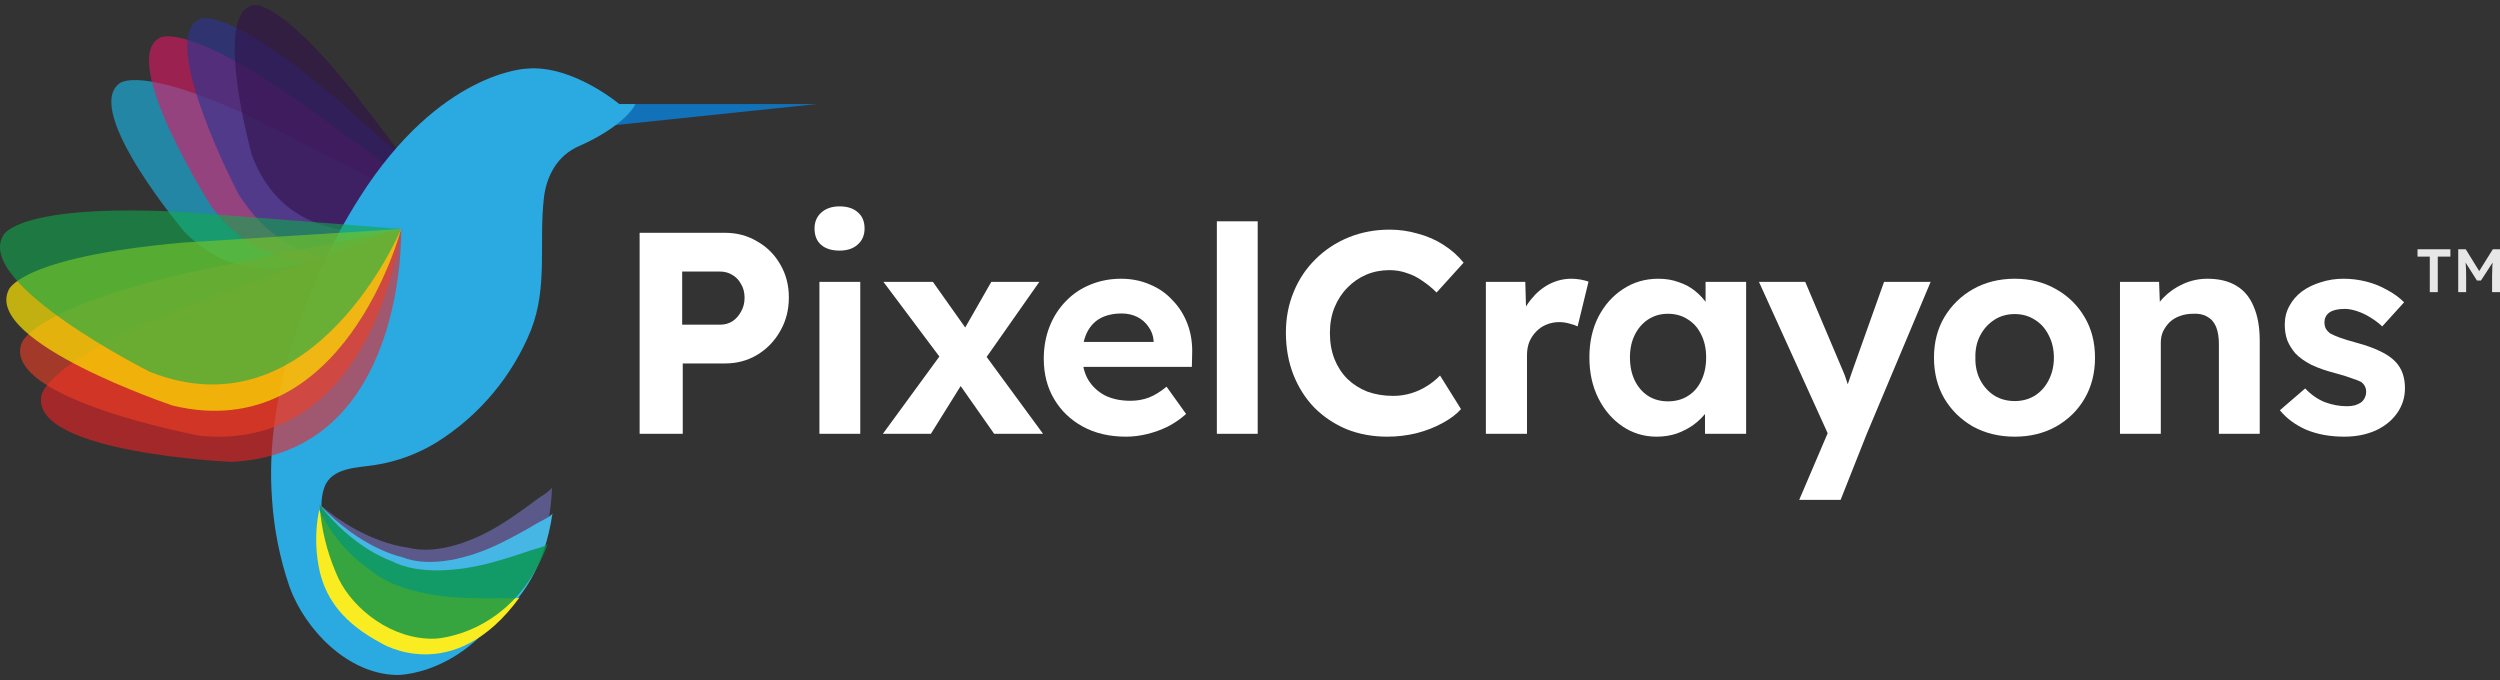 <svg width="250" height="68" viewBox="0 0 250 68" fill="none" xmlns="http://www.w3.org/2000/svg">
<rect x="0" y="0" width="250" height="68" fill="#333333" stroke="none"/>
<path opacity="0.6" d="M40.831 19.692C40.831 19.692 28.476 33.11 18.493 23.247C18.493 23.247 8.257 11.131 11.926 8.355C11.926 8.355 13.88 6.35 25.644 11.956L40.831 19.692Z" fill="#18BEF0"/>
<path opacity="0.6" d="M44.953 21.124C44.953 21.124 30.541 32.984 21.184 20.719C21.184 20.719 11.815 6.03 15.956 3.788C15.956 3.788 18.228 2.039 29.915 10.142L44.953 21.124Z" fill="#E11666"/>
<path opacity="0.66" d="M47.467 22.144C47.467 22.144 32.114 32.545 23.809 19.352C23.809 19.352 15.676 3.735 19.99 1.913C19.99 1.913 22.396 0.386 33.381 9.661L47.467 22.144Z" fill="#2E3690"/>
<path opacity="0.6" d="M44.961 21.75C44.961 21.75 29.746 27.726 25.179 15.492C25.179 15.492 21.245 1.291 25.309 0.52C25.309 0.52 27.674 -0.328 35.288 9.13L44.961 21.75Z" fill="#32114A"/>
<path d="M61.986 10.406H81.665L61.261 12.536L61.986 10.406Z" fill="#1172BA"/>
<path d="M63.537 10.406H61.929C61.929 10.406 57.246 6.465 52.698 6.862C52.698 6.862 43.997 7.087 35.968 19.738C30.518 28.326 26.43 39.629 27.202 49.904C27.391 52.896 27.98 55.849 28.952 58.687C30.522 62.994 34.801 67.427 39.718 67.5C39.718 67.5 48.818 67.63 53.232 55.113C53.113 55.456 51.57 55.812 51.313 55.907C49.693 56.48 48.05 57.014 46.385 57.434C42.992 58.309 38.229 58.668 35.177 56.548C34.241 55.899 33.12 54.941 32.74 53.876C32.203 52.402 31.873 50.313 32.437 48.736C33.17 46.685 35.849 46.785 37.565 46.491C39.724 46.145 41.794 45.379 43.656 44.238C47.916 41.571 51.223 37.636 53.105 32.992C54.802 28.624 53.873 24.286 54.391 19.784C54.648 17.573 55.742 15.542 57.914 14.602C60.992 13.254 63 11.551 63.537 10.406Z" fill="#2BAAE2"/>
<path opacity="0.6" d="M40.117 22.892C40.117 22.892 40.785 45.391 23.122 46.185C23.122 46.185 3.248 45.318 4.119 39.659C4.119 39.659 4.119 36.2 19.644 30.208L40.117 22.892Z" fill="#ED2224"/>
<path opacity="0.6" d="M40.117 22.892C40.117 22.892 37.599 45.261 19.998 43.581C19.998 43.581 0.446 39.946 2.108 34.462C2.108 34.462 2.596 31.026 18.812 27.276L40.117 22.892Z" fill="#EF3F23"/>
<path opacity="0.7" d="M40.117 22.892C40.117 22.892 34.464 44.688 17.273 40.56C17.273 40.56 -1.573 34.222 0.849 29.028C0.849 29.028 1.817 25.706 18.405 24.252L40.117 22.892Z" fill="#FEE600"/>
<path opacity="0.6" d="M40.117 22.892C40.117 22.892 31.439 43.684 15.004 37.192C15.004 37.192 -2.759 28.28 0.369 23.476C0.369 23.476 1.801 20.322 18.428 21.204L40.117 22.892Z" fill="#10A84B"/>
<path opacity="0.7" d="M32.418 51.661C33.364 53.971 34.627 56.14 36.171 58.106C38.593 61.07 43.276 63.395 47.34 62.116C47.34 62.116 54.859 59.745 55.201 48.698C55.201 48.999 54.019 49.698 53.815 49.843C52.637 50.733 51.424 51.603 50.169 52.394C47.609 54.002 43.782 55.579 40.719 54.742C40.719 54.742 36.571 54.387 31.953 50.443L32.418 51.661Z" fill="#6D69B0"/>
<path d="M32.276 51.703C32.956 54.105 33.966 56.402 35.277 58.53C37.35 61.745 41.74 64.582 45.924 63.765C45.924 63.765 53.662 62.238 55.251 51.313C55.208 51.611 53.961 52.172 53.746 52.302C52.472 53.066 51.171 53.78 49.831 54.425C47.106 55.739 43.126 56.877 40.178 55.705C40.178 55.705 36.095 54.883 31.953 50.45L32.276 51.703Z" fill="#46B6E5"/>
<path d="M31.761 51.894C31.513 53.675 31.591 55.486 31.992 57.24C32.675 59.981 34.364 62.314 38.11 64.311C38.11 64.311 45.337 68.84 51.965 59.729C51.823 59.901 50.538 59.817 50.303 59.821C48.929 59.844 47.536 59.84 46.143 59.775C43.303 59.638 39.426 58.95 37.261 57.178C34.959 55.627 33.115 53.493 31.919 50.996L31.761 51.894Z" fill="#F9ED21"/>
<path opacity="0.8" d="M32.061 51.581C32.33 53.765 32.94 55.895 33.869 57.892C35.365 60.947 39.219 64.002 43.483 63.868C43.483 63.868 51.37 63.613 54.786 54.368C54.69 54.62 53.366 54.937 53.132 55.017C51.75 55.495 50.342 55.945 48.91 56.323C46.001 57.087 41.883 57.53 39.173 56.113C39.173 56.113 35.285 54.849 31.95 50.45L32.061 51.581Z" fill="#059347"/>
<path d="M63.962 43.38V23.28H72.502C73.691 23.28 74.764 23.567 75.722 24.141C76.7 24.696 77.467 25.462 78.023 26.438C78.598 27.415 78.886 28.515 78.886 29.74C78.886 30.985 78.598 32.105 78.023 33.1C77.467 34.095 76.7 34.89 75.722 35.483C74.764 36.057 73.691 36.345 72.502 36.345H68.275V43.38H63.962ZM68.217 32.468H72.013C72.473 32.468 72.885 32.353 73.25 32.124C73.614 31.875 73.901 31.549 74.112 31.147C74.342 30.745 74.457 30.286 74.457 29.769C74.457 29.252 74.342 28.802 74.112 28.42C73.901 28.018 73.614 27.711 73.25 27.501C72.885 27.271 72.473 27.156 72.013 27.156H68.217V32.468Z" fill="white"/>
<path d="M81.943 43.38V28.19H86.026V43.38H81.943ZM83.956 25.06C83.17 25.06 82.556 24.869 82.115 24.486C81.674 24.103 81.454 23.557 81.454 22.849C81.454 22.198 81.674 21.672 82.115 21.27C82.575 20.849 83.189 20.638 83.956 20.638C84.742 20.638 85.355 20.839 85.796 21.241C86.237 21.624 86.457 22.16 86.457 22.849C86.457 23.519 86.227 24.055 85.767 24.457C85.326 24.859 84.722 25.06 83.956 25.06Z" fill="white"/>
<path d="M99.416 43.38L95.649 38.01L94.499 36.402L88.346 28.19H93.291L96.972 33.387L104.305 43.38H99.416ZM88.288 43.38L94.355 35.081L96.598 37.752L93.09 43.38H88.288ZM98.065 36.546L95.879 33.875L99.129 28.19H103.931L98.065 36.546Z" fill="white"/>
<path d="M112.601 43.667C110.953 43.667 109.515 43.332 108.288 42.662C107.061 41.992 106.102 41.073 105.412 39.905C104.722 38.737 104.377 37.398 104.377 35.885C104.377 34.718 104.569 33.646 104.952 32.669C105.336 31.693 105.872 30.851 106.563 30.142C107.253 29.415 108.067 28.86 109.007 28.477C109.965 28.075 111 27.874 112.112 27.874C113.148 27.874 114.106 28.066 114.988 28.448C115.87 28.812 116.627 29.338 117.259 30.028C117.911 30.698 118.41 31.492 118.755 32.411C119.1 33.33 119.253 34.335 119.215 35.426L119.186 36.689H106.965L106.304 34.191H115.822L115.362 34.708V34.076C115.323 33.559 115.151 33.09 114.844 32.669C114.557 32.248 114.183 31.923 113.723 31.693C113.263 31.463 112.745 31.348 112.17 31.348C111.326 31.348 110.607 31.511 110.013 31.837C109.438 32.162 108.997 32.641 108.69 33.272C108.384 33.904 108.23 34.67 108.23 35.569C108.23 36.488 108.422 37.283 108.805 37.953C109.208 38.623 109.764 39.149 110.473 39.532C111.202 39.896 112.055 40.078 113.032 40.078C113.703 40.078 114.317 39.972 114.873 39.762C115.429 39.551 116.023 39.187 116.656 38.67L118.611 41.398C118.055 41.896 117.442 42.317 116.771 42.662C116.1 42.987 115.41 43.236 114.7 43.408C113.991 43.581 113.291 43.667 112.601 43.667Z" fill="white"/>
<path d="M121.686 43.38V22.131H125.769V43.38H121.686Z" fill="white"/>
<path d="M138.741 43.667C137.265 43.667 135.904 43.418 134.658 42.92C133.431 42.403 132.357 41.685 131.437 40.767C130.536 39.829 129.836 38.728 129.338 37.465C128.84 36.182 128.59 34.785 128.59 33.272C128.59 31.798 128.849 30.439 129.367 29.195C129.884 27.931 130.613 26.84 131.552 25.922C132.491 24.983 133.594 24.256 134.859 23.739C136.124 23.222 137.495 22.964 138.971 22.964C139.929 22.964 140.869 23.098 141.789 23.366C142.728 23.615 143.581 23.988 144.348 24.486C145.134 24.983 145.805 25.577 146.361 26.266L143.658 29.252C143.198 28.793 142.719 28.401 142.22 28.075C141.741 27.73 141.223 27.472 140.667 27.3C140.131 27.108 139.556 27.013 138.942 27.013C138.118 27.013 137.341 27.166 136.613 27.472C135.904 27.778 135.281 28.209 134.744 28.764C134.207 29.3 133.776 29.961 133.45 30.745C133.143 31.511 132.99 32.363 132.99 33.301C132.99 34.258 133.143 35.129 133.45 35.914C133.757 36.68 134.188 37.34 134.744 37.895C135.3 38.431 135.961 38.852 136.728 39.159C137.514 39.446 138.377 39.589 139.316 39.589C139.929 39.589 140.524 39.503 141.099 39.331C141.674 39.159 142.201 38.919 142.68 38.613C143.179 38.307 143.62 37.953 144.003 37.551L146.102 40.91C145.642 41.427 145.019 41.896 144.233 42.317C143.466 42.738 142.604 43.073 141.645 43.322C140.687 43.552 139.719 43.667 138.741 43.667Z" fill="white"/>
<path d="M148.588 43.38V28.19H152.528L152.671 33.071L151.981 32.066C152.211 31.281 152.585 30.573 153.103 29.941C153.62 29.291 154.224 28.783 154.914 28.42C155.624 28.056 156.362 27.874 157.128 27.874C157.454 27.874 157.771 27.903 158.077 27.96C158.384 28.018 158.643 28.085 158.854 28.161L157.761 32.641C157.531 32.526 157.253 32.43 156.927 32.353C156.601 32.258 156.266 32.21 155.921 32.21C155.461 32.21 155.029 32.296 154.627 32.468C154.243 32.621 153.908 32.851 153.62 33.157C153.333 33.445 153.103 33.789 152.93 34.191C152.777 34.593 152.7 35.033 152.7 35.512V43.38H148.588Z" fill="white"/>
<path d="M165.669 43.667C164.404 43.667 163.263 43.322 162.247 42.633C161.231 41.944 160.426 41.006 159.832 39.819C159.238 38.632 158.94 37.273 158.94 35.742C158.94 34.21 159.238 32.861 159.832 31.693C160.445 30.506 161.27 29.578 162.305 28.908C163.34 28.219 164.519 27.874 165.842 27.874C166.589 27.874 167.27 27.989 167.883 28.219C168.516 28.429 169.062 28.726 169.522 29.109C170.002 29.492 170.404 29.932 170.73 30.43C171.056 30.927 171.286 31.463 171.42 32.038L170.558 31.894V28.19H174.612V43.38H170.5V39.733L171.42 39.647C171.267 40.183 171.018 40.69 170.673 41.169C170.327 41.647 169.896 42.078 169.379 42.461C168.88 42.825 168.315 43.121 167.682 43.351C167.049 43.562 166.378 43.667 165.669 43.667ZM166.791 40.135C167.557 40.135 168.228 39.953 168.803 39.589C169.379 39.226 169.819 38.718 170.126 38.068C170.452 37.398 170.615 36.622 170.615 35.742C170.615 34.88 170.452 34.124 170.126 33.473C169.819 32.822 169.379 32.315 168.803 31.951C168.228 31.569 167.557 31.377 166.791 31.377C166.043 31.377 165.382 31.569 164.806 31.951C164.251 32.315 163.81 32.822 163.484 33.473C163.158 34.124 162.995 34.88 162.995 35.742C162.995 36.622 163.158 37.398 163.484 38.068C163.81 38.718 164.251 39.226 164.806 39.589C165.382 39.953 166.043 40.135 166.791 40.135Z" fill="white"/>
<path d="M179.922 49.984L183.257 42.174L183.315 44.528L175.896 28.19H180.525L184.235 36.948C184.388 37.273 184.532 37.656 184.666 38.096C184.82 38.517 184.944 38.929 185.04 39.331L184.35 39.618C184.465 39.293 184.599 38.919 184.752 38.498C184.906 38.077 185.059 37.627 185.213 37.149L188.404 28.19H193.063L186.679 43.38L184.062 49.984H179.922Z" fill="white"/>
<path d="M201.478 43.667C199.925 43.667 198.535 43.332 197.309 42.662C196.101 41.973 195.142 41.035 194.433 39.848C193.743 38.661 193.398 37.302 193.398 35.77C193.398 34.239 193.743 32.889 194.433 31.722C195.142 30.535 196.101 29.597 197.309 28.908C198.535 28.219 199.925 27.874 201.478 27.874C203.012 27.874 204.382 28.219 205.59 28.908C206.817 29.597 207.775 30.535 208.466 31.722C209.156 32.889 209.501 34.239 209.501 35.77C209.501 37.302 209.156 38.661 208.466 39.848C207.775 41.035 206.817 41.973 205.59 42.662C204.382 43.332 203.012 43.667 201.478 43.667ZM201.478 40.106C202.226 40.106 202.897 39.924 203.491 39.561C204.085 39.178 204.545 38.661 204.871 38.01C205.216 37.34 205.389 36.593 205.389 35.77C205.389 34.928 205.216 34.182 204.871 33.531C204.545 32.861 204.085 32.344 203.491 31.98C202.897 31.597 202.226 31.406 201.478 31.406C200.711 31.406 200.031 31.597 199.436 31.98C198.842 32.363 198.372 32.88 198.027 33.531C197.682 34.182 197.519 34.928 197.539 35.77C197.519 36.593 197.682 37.34 198.027 38.01C198.372 38.661 198.842 39.178 199.436 39.561C200.031 39.924 200.711 40.106 201.478 40.106Z" fill="white"/>
<path d="M211.998 43.38V28.19H215.908L216.023 31.291L215.218 31.636C215.429 30.946 215.803 30.324 216.34 29.769C216.896 29.195 217.557 28.735 218.324 28.391C219.091 28.046 219.896 27.874 220.739 27.874C221.889 27.874 222.848 28.104 223.615 28.563C224.401 29.023 224.985 29.721 225.369 30.659C225.771 31.578 225.973 32.717 225.973 34.076V43.38H221.889V34.392C221.889 33.703 221.794 33.129 221.602 32.669C221.41 32.21 221.113 31.875 220.71 31.664C220.327 31.435 219.848 31.339 219.273 31.377C218.813 31.377 218.381 31.454 217.979 31.607C217.595 31.741 217.26 31.942 216.972 32.21C216.704 32.478 216.483 32.784 216.311 33.129C216.158 33.473 216.081 33.847 216.081 34.249V43.38H214.068C213.627 43.38 213.234 43.38 212.889 43.38C212.544 43.38 212.247 43.38 211.998 43.38Z" fill="white"/>
<path d="M234.429 43.667C233.01 43.667 231.745 43.437 230.633 42.978C229.54 42.499 228.658 41.848 227.988 41.025L230.518 38.843C231.112 39.474 231.774 39.934 232.502 40.221C233.231 40.489 233.959 40.623 234.687 40.623C234.975 40.623 235.234 40.594 235.464 40.537C235.713 40.46 235.924 40.365 236.096 40.25C236.269 40.116 236.394 39.963 236.47 39.79C236.566 39.599 236.614 39.398 236.614 39.187C236.614 38.766 236.442 38.431 236.096 38.182C235.905 38.087 235.608 37.972 235.205 37.838C234.802 37.685 234.285 37.522 233.652 37.35C232.675 37.101 231.841 36.814 231.151 36.488C230.48 36.144 229.943 35.761 229.54 35.34C229.195 34.938 228.927 34.507 228.735 34.048C228.563 33.569 228.476 33.043 228.476 32.468C228.476 31.779 228.63 31.157 228.936 30.602C229.243 30.028 229.665 29.539 230.202 29.137C230.758 28.735 231.39 28.429 232.1 28.219C232.809 27.989 233.556 27.874 234.342 27.874C235.128 27.874 235.895 27.97 236.643 28.161C237.39 28.353 238.081 28.63 238.713 28.994C239.365 29.338 239.93 29.75 240.41 30.229L238.224 32.641C237.879 32.315 237.486 32.018 237.045 31.75C236.624 31.482 236.183 31.272 235.723 31.119C235.263 30.966 234.85 30.889 234.486 30.889C234.16 30.889 233.863 30.918 233.595 30.975C233.346 31.033 233.135 31.119 232.962 31.234C232.79 31.348 232.655 31.502 232.56 31.693C232.483 31.865 232.445 32.057 232.445 32.267C232.445 32.478 232.492 32.679 232.588 32.87C232.703 33.062 232.857 33.224 233.048 33.358C233.259 33.473 233.566 33.607 233.969 33.76C234.39 33.914 234.956 34.086 235.665 34.277C236.585 34.526 237.362 34.804 237.994 35.11C238.646 35.416 239.164 35.77 239.547 36.172C239.873 36.517 240.113 36.909 240.266 37.35C240.419 37.79 240.496 38.278 240.496 38.814C240.496 39.752 240.228 40.594 239.691 41.341C239.173 42.068 238.454 42.643 237.534 43.064C236.614 43.466 235.579 43.667 234.429 43.667Z" fill="white"/>
<path d="M242.979 29.214V25.661H241.752V24.926H245.04V25.661H243.777V29.214H242.979Z" fill="#E7E7E7"/>
<path d="M245.822 29.214V24.926H246.577L248.141 27.468L247.7 27.462L249.282 24.926H250V29.214H249.209V27.603C249.209 27.235 249.217 26.905 249.233 26.611C249.254 26.317 249.286 26.025 249.331 25.735L249.43 25.998L248.098 28.05H247.693L246.405 26.016L246.491 25.735C246.536 26.008 246.567 26.29 246.583 26.58C246.604 26.866 246.614 27.207 246.614 27.603V29.214H245.822Z" fill="#E7E7E7"/>
</svg>
